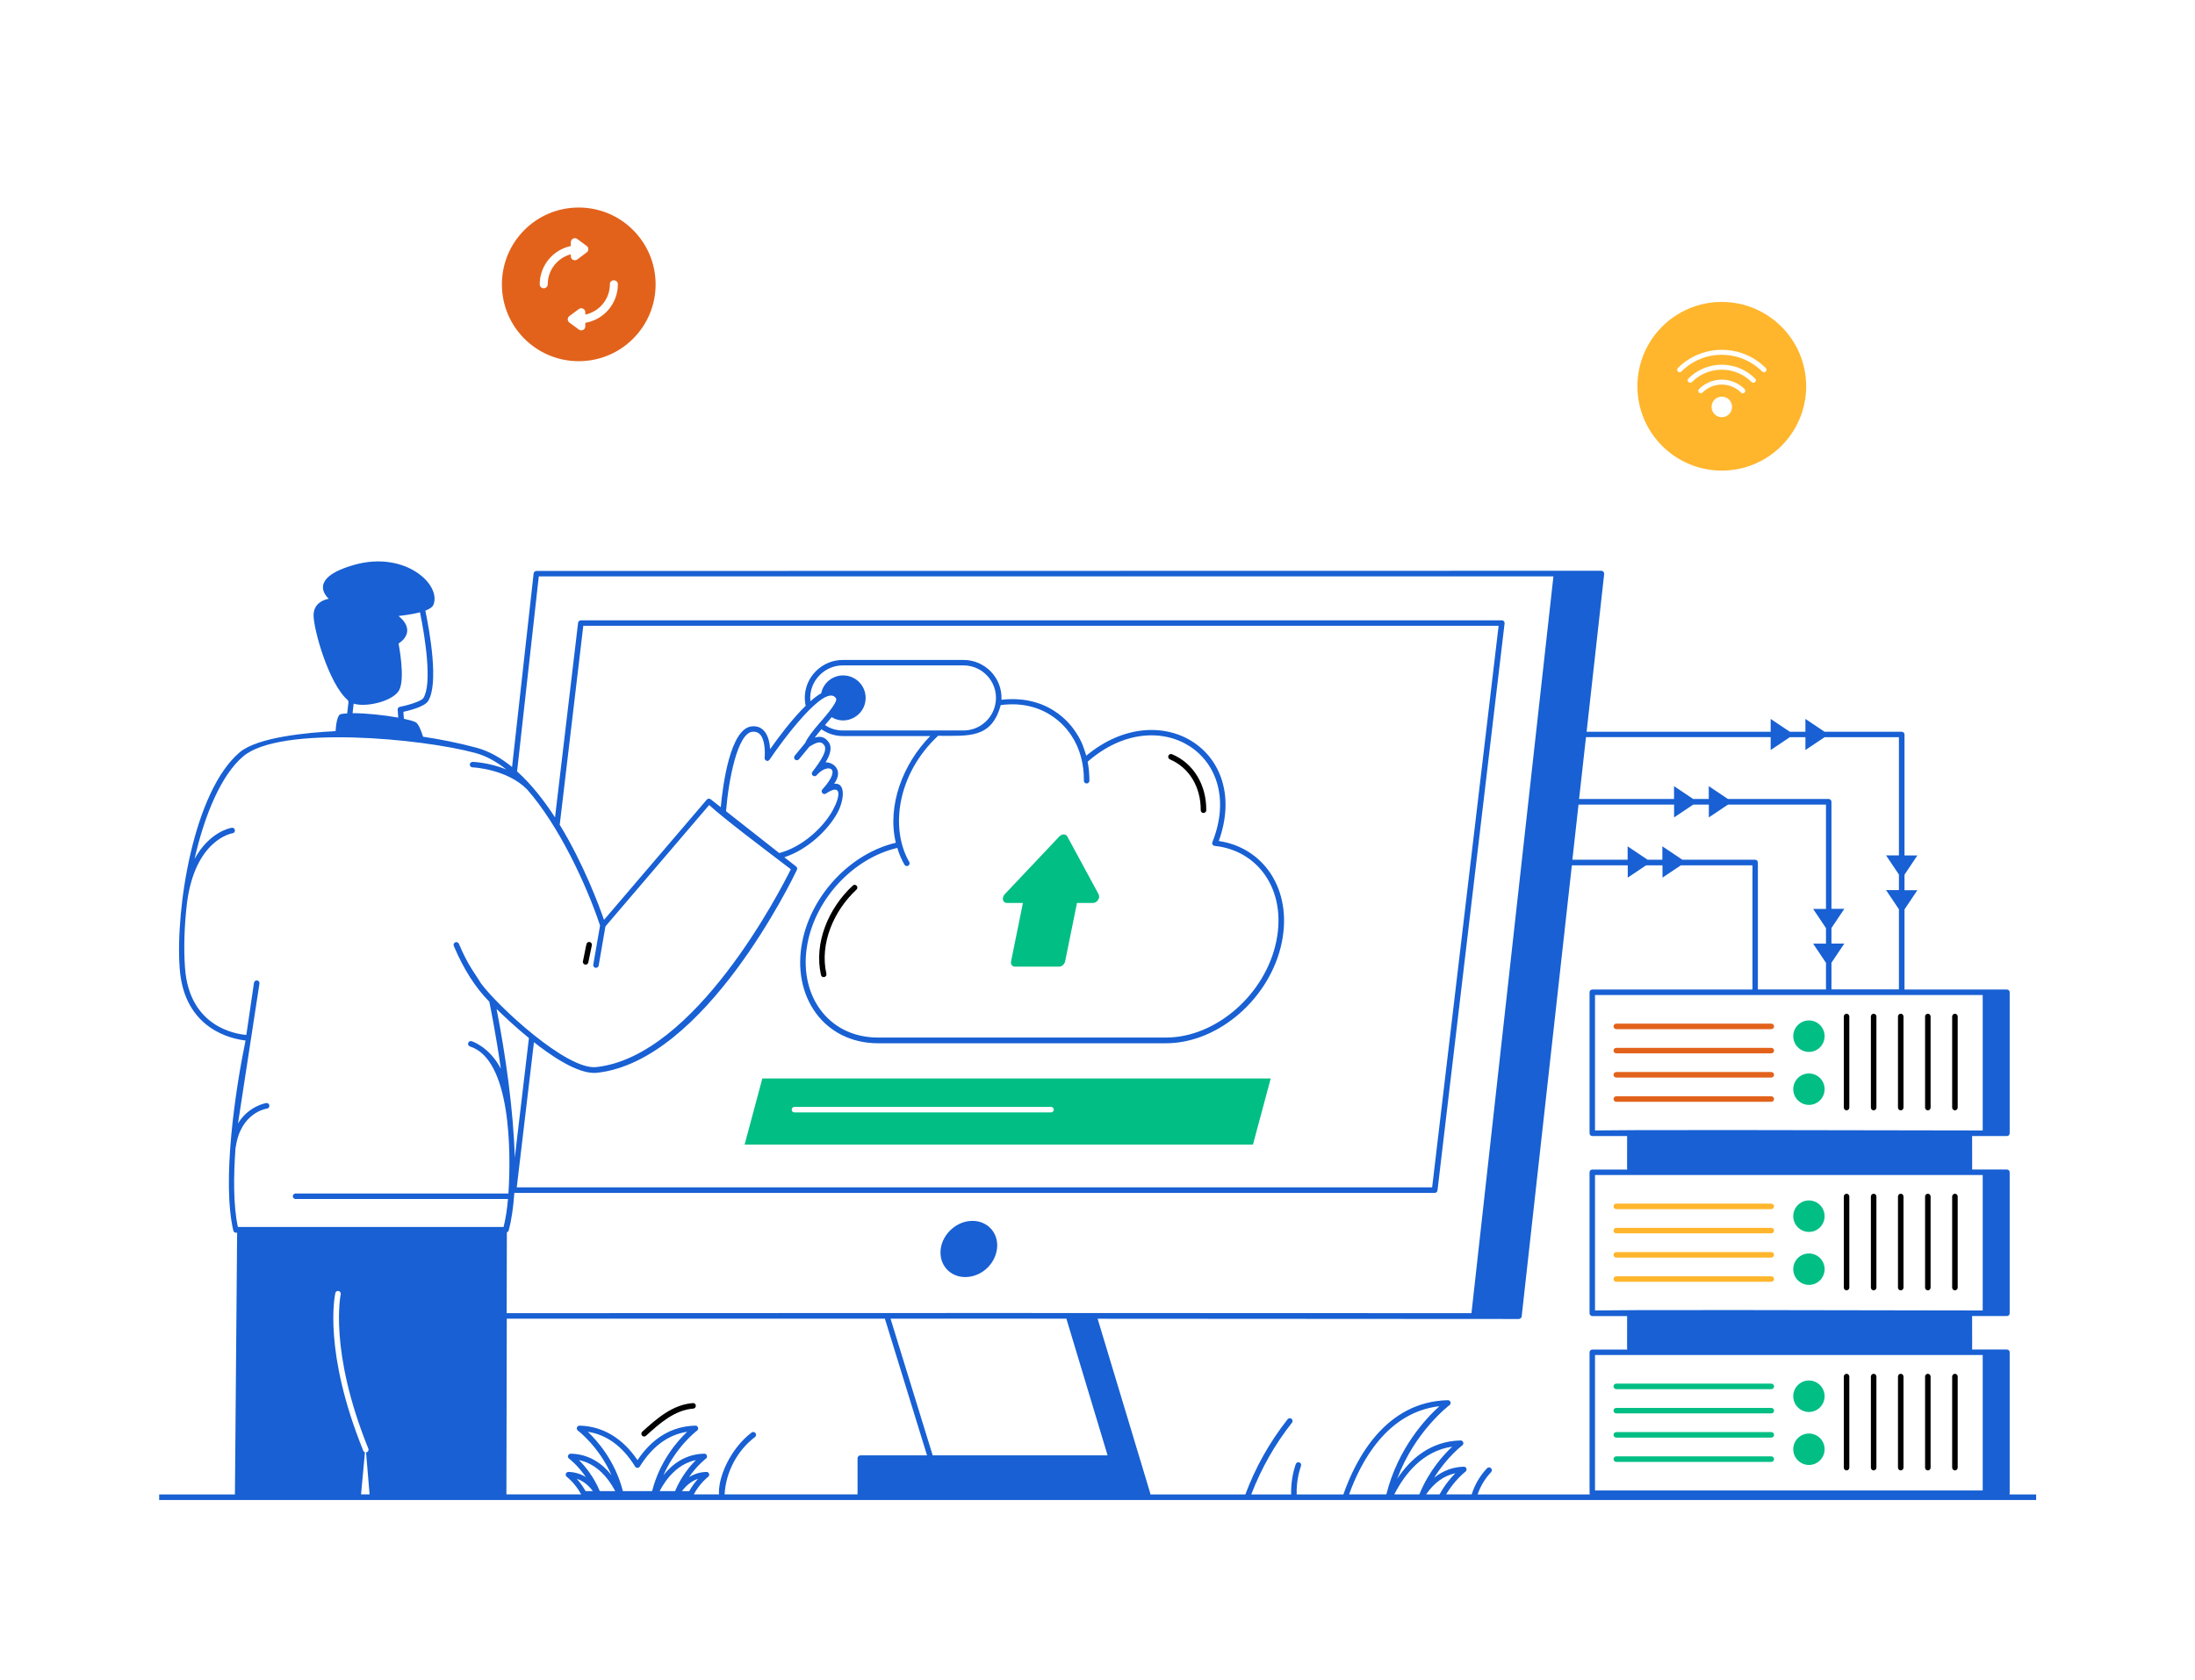 <?xml version="1.0" encoding="UTF-8"?>
<svg id="Layer_1" data-name="Layer 1" xmlns="http://www.w3.org/2000/svg" viewBox="0 0 350 268">
  <defs>
    <style>
      .cls-1 {
        fill: #00be84;
      }

      .cls-2 {
        fill: #1860d3;
      }

      .cls-3 {
        fill: #e2621b;
      }

      .cls-4 {
        fill: #ffb62d;
      }
    </style>
  </defs>
  <g id="_Cloud_Uploading" data-name=" Cloud Uploading">
    <g>
      <path class="cls-3" d="M92.28,57.61c6.78,0,12.26-5.49,12.26-12.25s-5.48-12.26-12.26-12.26-12.25,5.48-12.25,12.26,5.49,12.25,12.25,12.25ZM97.24,45.35c0-.86,1.28-.85,1.28,0,0,3.08-2.24,5.65-5.19,6.14v.56c0,.52-.61.83-1.02.52l-1.52-1.12c-.34-.25-.36-.76,0-1.04l1.52-1.12c.41-.3,1.02-.02,1.02.52v.37c2.24-.48,3.92-2.47,3.92-4.84ZM91.02,39.24v-.61c0-.51.58-.83,1.02-.52l1.51,1.12c.36.26.34.79,0,1.03l-1.51,1.13c-.45.31-1.02,0-1.02-.52v-.31c-2.12.56-3.68,2.49-3.68,4.79,0,.35-.29.63-.64.63s-.64-.28-.64-.63c0-3,2.13-5.52,4.96-6.11Z"/>
      <path class="cls-2" d="M320.42,238.35c.02-.05.03-.11.03-.17v-22.49c0-.25-.19-.44-.44-.44-.1,0-5.78,0-5.55,0,.02-.09,0-.22,0-5.34.09,0,5.91,0,5.55,0,.25,0,.44-.19.44-.44v-22.49c0-.25-.19-.44-.44-.44-.11,0-5.78,0-5.55,0,.02-.09,0-.39,0-5.34.09,0,5.91,0,5.55,0,.25,0,.44-.19.44-.44v-22.49c0-.24-.19-.44-.44-.44-3.45,0-11.76,0-16.33,0,0,0,0,0,0,0v-12.78l2.05-3.06h-2.05v-2.48l2.05-3.06h-2.05v-19.29c0-.24-.2-.44-.44-.44h-12.3l-3.06-2.05v2.05h-2.48l-3.06-2.05v2.05h-29.35l2.8-25.16c.02-.29-.19-.52-.47-.52-169.24.03-169.52.03-169.79.03-.22,0-.41.17-.44.39l-3.44,30.88c-1.76-1.44-3.64-2.53-5.65-3.07-2.92-.79-5.86-1.36-8.54-1.76-.26-.84-.72-2.11-1.23-2.34-.38-.17-1.03-.35-1.83-.52l-.08-1.11c1.03-.23,3.36-.82,3.93-1.7,1.76-2.74.27-11.09-.43-14.44.63-.24,1.12-.54,1.28-.91,1.34-3.25-4.5-8.64-12.52-6.42-8.02,2.23-4.15,5.44-4.15,5.44,0,0-2.43.3-2.43,2.62s2.44,10.97,5.45,13.54c.05.11.09.21.12.27l-.21,1.85c-.38.02-.73.05-1.01.11-.61.11-.79,1.89-.84,2.72-4.46.22-12.4.95-15.27,3.36-7.33,6.17-10.29,24.8-9.59,34.49.71,9.76,8.4,11.26,10.5,11.49-1.63,7.92-3.79,22.4-1.95,30.32.05.2.22.34.43.34h.18l-.35,41.75h-12.08v.88h299.29v-.88h-4.23ZM237.73,234.17c-.18-.17-.45-.16-.62.02-1.13,1.19-1.96,2.63-2.44,4.16h-4.08c1.39-2.33,3.06-3.6,3.08-3.62.36-.27.13-.82-.27-.79-1.75.04-3.34.65-4.71,1.75,2.06-3.33,4.44-5.12,4.47-5.15.34-.25.17-.79-.27-.79-4.83.12-8.04,2.99-10.11,6.13,2.8-7.56,8.29-11.72,8.35-11.76.36-.26.13-.81-.27-.79-9.96.24-14.68,9.38-16.65,15.03h-7.45c-.04-1.53.19-3.1.69-4.55.08-.23-.04-.48-.27-.56-.23-.08-.48.04-.56.27-.54,1.56-.78,3.19-.74,4.84h-6.36c1.58-4.12,3.75-7.97,6.49-11.44.15-.19.12-.47-.07-.62-.19-.15-.47-.12-.62.07-2.86,3.63-5.13,7.66-6.74,11.99h-15.15c.01-.24.38,1.21-8.41-28.02,10.68,0,50.8.03,67.15.04.24,0,.45-.18.47-.43l8-71.93h8.91v1.96l2.93-1.96h2.61v1.96l2.93-1.96h11.42v19.81s0,0,0,0h-25.54c-.24,0-.44.2-.44.44v22.49c0,.24.2.44.44.44h5.55c.01,5.26-.03,5.1.02,5.34h-5.57c-.24,0-.44.2-.44.44v22.49c0,.24.2.44.44.44h5.55c.01,5.25-.03,5.1.02,5.34h-5.57c-.24,0-.44.2-.44.44.01,24.01-.03,22.51.04,22.67h-17.89c.45-1.31,1.18-2.53,2.15-3.56.17-.18.16-.45-.02-.62ZM120.46,228.57c-.15-.19-.42-.23-.62-.08-3.48,2.65-5.38,7.3-5.19,9.86h-4.02c.97-1.8,2.27-2.78,2.28-2.79.36-.27.12-.82-.27-.79-1,.03-1.94.31-2.77.83,1.31-1.91,2.67-2.93,2.69-2.95.34-.25.16-.8-.27-.79-2.95.07-5.04,1.6-6.5,3.43,2.01-4.58,5.32-7.08,5.36-7.11.35-.26.14-.81-.27-.79-3.73.09-6.84,1.94-9.23,5.5-2.37-3.51-5.55-5.41-9.23-5.5-.44,0-.61.54-.27.79.04.03,3.34,2.53,5.36,7.11-1.46-1.84-3.55-3.36-6.5-3.43-.48.05-.59.56-.27.79.02.01,1.37,1.03,2.69,2.95-.84-.52-1.77-.8-2.77-.83-.43-.01-.62.54-.27.79.01.01,1.3.98,2.28,2.79h-11.92l.06-28.02h60.29l6.72,21.8h-10.61c-.27,0-.47.21-.47.47v5.72s0,.02,0,.03h-21.2s0,0,0,0c.2-3.56,2.01-6.99,4.85-9.15.19-.15.23-.42.08-.62ZM94.53,237.83h-1.16c-.46-.82-.96-1.47-1.4-1.96.98.32,1.83.98,2.56,1.96ZM92.31,232.88c2.85.6,4.68,2.85,5.79,4.95h-2.46c-.98-2.33-2.37-4-3.33-4.95ZM103.97,237.83h-4.65c-1.23-4.8-4.05-8-5.59-9.46,3.03.47,5.56,2.33,7.54,5.54.17.28.58.28.75,0,1.99-3.21,4.52-5.07,7.55-5.54-1.55,1.46-4.36,4.66-5.59,9.46ZM107.64,237.83h-2.46c1.11-2.1,2.94-4.35,5.79-4.95-.96.95-2.35,2.62-3.33,4.95ZM111.3,235.88c-.44.48-.95,1.14-1.4,1.96h-1.16c.73-.98,1.58-1.64,2.56-1.96ZM113.31,127.48c-.19-.15-.45-.12-.61.06-1.68,1.97,6.08-7.11-16.39,19.18-.77-2.23-3.24-8.91-7.06-15.17l3.76-31.74h145.95l-10.6,89.57H82.4l2.74-23.15c2.39,1.89,7,5.21,10.04,4.88,17.27-1.86,31.3-31.13,31.89-32.37.09-.18.04-.41-.13-.54l-1.88-1.47c3.69-1.19,6.99-4.35,8.47-7.08,1.09-2.02,1.38-4.88-.52-4.64,1.62-2.29-.33-3.51-1.37-3.41.75-1.25,1.11-2.42.45-3.29-.64-.86-1.41-.91-2.18-.65.31-.42.68-.88,1.07-1.34.99.69,2.18,1.08,3.4,1.08h13.95c-4.3,4.38-6.92,11.01-5.49,17.02-7.16,1.69-13.39,8.22-14.9,15.7-1.79,8.82,3.48,16.28,12.08,16.28h45.91c8.38,0,16.66-7.23,18.46-16.11,1.72-8.46-2.95-15.11-10.05-16.15,5.17-14.35-9.34-23.41-21.13-13.61-.38-1.15-.6-2.14-1.68-3.75-.09-.07-3.44-6.11-11.84-5.17.16-3.52-2.66-6.35-6.05-6.35h-19.24c-1.62,0-3.14.63-4.29,1.78-1.41,1.41-2.09,3.44-1.64,5.53-2.22,2.16-4.46,5.2-5.67,6.92-.06-.99-.3-2.24-1.03-2.99-.49-.5-1.11-.72-1.87-.65-3.49.29-4.66,9.53-4.97,12.9l-1.6-1.26s0,0,0,0h0ZM122.19,121.34c.19.07.4,0,.52-.17,1.77-2.67,8.92-12.43,10.6-9.78.38.59-2.23,3.47-2.73,4.05,0,0,0,0,0,0-.92,1.08-1.81,2.16-2.18,3.05l-1.68,2.05c-.15.19-.13.47.06.62.19.15.46.13.62-.06l1.66-2.01c1.46-.92,1.92-.81,2.35-.25.61.81-.54,2.53-1.87,4.26-.15.19-.11.46.07.61.19.15.46.12.61-.06,1.6-1.9,4.28-1.44.91,2.26-.35.38.14.95.57.66,2.54-1.7,2.34.36,1.09,2.66-1.47,2.71-4.85,5.88-8.54,6.83l-8.48-6.67c.4-5,1.83-12.48,4.22-12.68.48-.04.87.09,1.17.39.86.88.84,3.02.76,3.77-.02.2.1.39.29.46ZM129.22,111.84c-.16-1.52.37-3.05,1.5-4.18.98-.98,2.29-1.53,3.67-1.53h19.24c3.32,0,5.84,3.11,5.03,6.41-.5,2.16-2.49,3.97-5.03,3.97h-19.24c-1.03,0-2.01-.29-2.84-.86.35-.41.73-.85,1.06-1.26,2.35,1.44,5.42-.28,5.42-3.07,0-1.99-1.61-3.59-3.59-3.59-1.73,0-3.17,1.22-3.5,2.86-.11.06-.21.11-.32.18-.52.33-1.3.99-1.39,1.07ZM170.8,117.26c1.43,2.14,2.06,4.68,2.03,7.26,0,.3.22.44.44.44.22,0,.43-.15.44-.44,0-1.05-.1-2.07-.28-3.03,11.37-9.92,25.37-.92,19.89,12.83-.11.27.07.57.36.6,6.9.71,11.5,7.01,9.84,15.17-1.72,8.49-9.61,15.4-17.6,15.4h-45.91c-8.07,0-12.88-6.98-11.21-15.23,1.45-7.17,7.42-13.41,14.28-15.02.28.95.66,1.85,1.14,2.68.12.21.39.28.6.16.21-.12.28-.39.16-.6-3.06-5.3-1.97-13.98,4.6-20.12,4.85-.01,8.52.5,9.99-4.9,7.87-1.02,11.12,4.71,11.21,4.77ZM82.08,184.6c-.2-7.41-1.47-16.4-2.9-23.67,1.11,1.09,2.99,2.87,5.16,4.64l-2.25,19.02ZM170.04,210.33l6.57,21.8h-27.89l-6.72-21.8h28.04ZM270,128.33h2.48v2.05l3.06-2.05h15.62v16.64h-2.05l2.05,3.06v2.48h-2.05l2.05,3.06v4.25s0,0,0,0h-10.86s0,0,0,0v-20.25c0-.24-.2-.44-.44-.44h-11.59l-3.2-2.14v2.14h-2.35l-3.19-2.14v2.14h-8.81l.98-8.8h15.24v2.05l3.06-2.05ZM316.15,158.7v21.61c-69.62-.15-55.73,0-61.82,0v-21.61h61.82ZM316.15,187.41v21.61c-69.62-.15-55.73,0-61.82,0v-21.61h61.82ZM316.15,216.12v21.61h-61.82v-21.61h61.82ZM282.34,117.58v2.05l3.06-2.05h2.48v2.05l3.06-2.05h11.85v18.85h-2.05l2.05,3.06v2.48h-2.05l2.05,3.06v12.78s0,0,0,0h-10.76s0,0,0,0v-4.25l2.05-3.06h-2.05v-2.48l2.05-3.06h-2.05v-17.08c0-.24-.2-.44-.44-.44h-16.06l-3.06-2.05v2.05h-2.48l-3.06-2.05v2.05h-15.14l1.1-9.87h29.45ZM85.92,91.93h161.78l-13.07,117.52c-128.58-.03-25.34-.04-153.84,0l.03-12.89c.13-.05.24-.14.28-.27.48-1.75.76-3.81.91-6.02h146.76c.22,0,.41-.17.44-.39l10.7-90.45c.03-.26-.17-.49-.44-.49H92.62c-.22,0-.41.17-.44.39l-3.68,31.05c-1.68-2.6-3.72-5.25-6.05-7.34l3.46-31.09ZM56.4,112.23c2.01.64,6.26-.39,7.23-2.12,1.04-1.85-.08-7.47-.08-7.47,0,0,3.12-1.79,0-4.4,0,0,1.85-.16,3.42-.58.83,4.04,1.97,11.46.53,13.69-.3.46-2.17,1.08-3.74,1.39-.22.04-.37.24-.35.47l.09,1.25c-2.21-.4-5.14-.71-7.28-.71l.17-1.52ZM37.6,182.93c.77-5.43,4.79-6.09,4.98-6.11.24-.03.41-.26.37-.5-.03-.24-.25-.42-.49-.38-.04,0-2.79.43-4.51,3.25,0-.09,3.41-22.22,3.42-22.31.04-.24-.13-.46-.37-.5-.24-.04-.46.13-.5.37l-1.22,8.32c-1.79-.15-9.1-1.33-9.78-10.69-.24-3.28-.09-6.95.33-10.48,1.33-9.9,7-10.96,7.26-11,.57-.09.44-.96-.14-.87-.21.03-3.56.63-5.93,4.98,1.6-7.08,4.3-13.47,7.77-16.38,5.93-4.99,28.48-2.84,36.98-.54,1.75.47,3.41,1.41,4.97,2.64-2.69-1.1-5.2-1.21-5.38-1.21-.22,0-.45.18-.45.42,0,.24.18.45.42.45.06,0,5.46.24,8.71,3.51,5.03,5.73,9.44,15.1,11.64,21.72l-1.08,6.24c-.05.27.16.51.43.51.21,0,.4-.15.43-.37l1.08-6.24c1.69-1.98-6.13,7.17,16.54-19.36,2.37,2.2,8.9,7.1,13.02,10.24-1.59,3.22-15.2,29.86-31.04,31.56-4.65.5-15.63-9.64-18.38-13.37-.98-1.66-1.97-2.66-3.51-6.3-.1-.22-.35-.33-.58-.23-.22.09-.33.35-.23.58,1.57,3.7,3.42,6.61,5.66,8.89.15.73,1.04,5.07,1.84,10.69-1.8-3.44-4.48-4.33-4.66-4.39-.23-.07-.48.06-.55.29-.07.23.06.48.29.55,6.5,2.04,6.58,16.71,6.13,23.45h-33.94c-.24,0-.44.2-.44.44s.2.44.44.44h33.87c-.14,1.62-.37,3.13-.7,4.46-6.68,0-42.28,0-42.37,0-.74-3.48-.71-8.16-.36-12.79ZM57.92,231.38c-6.43-15.87-4.53-24.76-4.45-25.13.05-.24.28-.4.53-.33.23.05.38.29.33.53-.02.09-1.91,9.02,4.4,24.6.13.3-.11.6-.36.6l.56,6.7h-1.36l.62-6.71c-.11-.04-.22-.13-.27-.26ZM215.12,238.35c1.86-5.18,6.04-13.1,14.4-14.06-2.07,1.86-6.6,6.63-8.46,14.06h-5.94ZM231.56,230.74c-1.35,1.27-3.7,3.83-5.24,7.61h-3.99c1.68-3.29,4.55-6.92,9.23-7.61ZM227.4,238.35c1.28-1.85,2.84-2.98,4.66-3.37-.72.72-1.68,1.85-2.51,3.37h-2.15Z"/>
      <path class="cls-2" d="M155.05,194.73c-2.43,0-4.69,1.98-5.04,4.41-.36,2.56,1.45,4.55,3.9,4.55s4.68-1.9,5.05-4.41c.37-2.5-1.4-4.55-3.9-4.55Z"/>
      <path d="M186.54,121.12c3.07,1.3,4.95,4.41,4.92,8.11,0,.24.19.44.44.44h0c.24,0,.44-.19.44-.44.04-4.07-2.05-7.49-5.45-8.93-.23-.09-.48,0-.58.23-.1.22,0,.48.23.58Z"/>
      <path d="M135.97,141.26c-3.94,3.65-6.2,9.23-5.06,14.25.05.23.28.39.53.33.24-.05.39-.29.33-.53-1.08-4.75,1.13-10.01,4.8-13.42.18-.17.19-.44.02-.62-.17-.18-.44-.19-.62-.02Z"/>
      <path class="cls-1" d="M160.56,144.02h2.55l-1.89,9.31c-.1.47.18.85.63.85h7.02c.44,0,.87-.38.97-.85l1.89-9.31h2.55c.66,0,1.2-.81.9-1.38l-5-9.23c-.26-.45-.87-.4-1.26,0l-8.72,9.23c-.52.58-.31,1.38.35,1.38Z"/>
      <path class="cls-3" d="M257.72,164.15h24.72c.24,0,.44-.2.44-.44s-.2-.44-.44-.44h-24.72c-.24,0-.44.2-.44.44s.2.44.44.44Z"/>
      <path class="cls-3" d="M257.72,168.01h24.72c.24,0,.44-.2.44-.44s-.2-.44-.44-.44h-24.72c-.24,0-.44.2-.44.44s.2.44.44.44Z"/>
      <path class="cls-3" d="M257.72,171.87h24.72c.24,0,.44-.2.44-.44s-.2-.44-.44-.44h-24.72c-.24,0-.44.2-.44.44s.2.44.44.44Z"/>
      <path class="cls-3" d="M257.72,175.74h24.72c.24,0,.44-.2.44-.44s-.2-.44-.44-.44h-24.72c-.24,0-.44.2-.44.44s.2.44.44.44Z"/>
      <path d="M307.4,177.1c.24,0,.44-.2.44-.44v-14.53c0-.24-.2-.44-.44-.44s-.44.2-.44.44v14.53c0,.24.2.44.44.44Z"/>
      <path d="M303.08,177.1c.24,0,.44-.2.44-.44v-14.53c0-.24-.2-.44-.44-.44s-.44.2-.44.44v14.53c0,.24.2.44.44.44Z"/>
      <path d="M298.76,177.1c.24,0,.44-.2.44-.44v-14.53c0-.24-.2-.44-.44-.44s-.44.2-.44.44v14.53c0,.24.2.44.44.44Z"/>
      <path d="M294.44,177.1c.24,0,.44-.2.44-.44v-14.53c0-.24-.2-.44-.44-.44s-.44.2-.44.44v14.53c0,.24.2.44.44.44Z"/>
      <path d="M311.72,177.1c.24,0,.44-.2.44-.44v-14.53c0-.24-.2-.44-.44-.44s-.44.2-.44.44v14.53c0,.24.2.44.44.44Z"/>
      <path class="cls-4" d="M257.72,192.86h24.72c.24,0,.44-.2.44-.44s-.2-.44-.44-.44h-24.72c-.24,0-.44.2-.44.44s.2.44.44.44Z"/>
      <path class="cls-4" d="M257.72,196.72h24.72c.24,0,.44-.2.44-.44s-.2-.44-.44-.44h-24.72c-.24,0-.44.2-.44.44s.2.44.44.44Z"/>
      <path class="cls-4" d="M257.72,200.59h24.72c.24,0,.44-.2.44-.44s-.2-.44-.44-.44h-24.72c-.24,0-.44.2-.44.44s.2.44.44.44Z"/>
      <path class="cls-4" d="M257.72,204.45h24.72c.24,0,.44-.2.44-.44s-.2-.44-.44-.44h-24.72c-.24,0-.44.2-.44.44s.2.44.44.44Z"/>
      <path d="M307.4,205.81c.24,0,.44-.2.44-.44v-14.53c0-.24-.2-.44-.44-.44s-.44.2-.44.44v14.53c0,.24.2.44.44.44Z"/>
      <path d="M303.08,205.81c.24,0,.44-.2.44-.44v-14.53c0-.24-.2-.44-.44-.44s-.44.2-.44.44v14.53c0,.24.2.44.44.44Z"/>
      <path d="M298.76,205.81c.24,0,.44-.2.44-.44v-14.53c0-.24-.2-.44-.44-.44s-.44.2-.44.44v14.53c0,.24.2.44.44.44Z"/>
      <path d="M294.44,205.81c.24,0,.44-.2.44-.44v-14.53c0-.24-.2-.44-.44-.44s-.44.2-.44.44v14.53c0,.24.2.44.44.44Z"/>
      <path d="M311.72,205.81c.24,0,.44-.2.44-.44v-14.53c0-.24-.2-.44-.44-.44s-.44.2-.44.44v14.53c0,.24.2.44.44.44Z"/>
      <path class="cls-1" d="M257.72,221.57h24.72c.24,0,.44-.2.44-.44s-.2-.44-.44-.44h-24.72c-.24,0-.44.2-.44.44s.2.44.44.44Z"/>
      <path class="cls-1" d="M257.72,225.44h24.72c.24,0,.44-.2.44-.44s-.2-.44-.44-.44h-24.72c-.24,0-.44.2-.44.44s.2.44.44.44Z"/>
      <path class="cls-1" d="M257.72,229.3h24.72c.24,0,.44-.2.44-.44s-.2-.44-.44-.44h-24.72c-.24,0-.44.2-.44.44s.2.44.44.44Z"/>
      <path class="cls-1" d="M257.72,233.17h24.72c.24,0,.44-.2.44-.44s-.2-.44-.44-.44h-24.72c-.24,0-.44.2-.44.44s.2.44.44.44Z"/>
      <path d="M307.4,234.53c.24,0,.44-.2.44-.44v-14.53c0-.24-.2-.44-.44-.44s-.44.2-.44.44v14.53c0,.24.2.44.44.44Z"/>
      <path d="M303.08,234.53c.24,0,.44-.2.44-.44v-14.53c0-.24-.2-.44-.44-.44s-.44.2-.44.44v14.53c0,.24.2.44.44.44Z"/>
      <path d="M298.76,234.53c.24,0,.44-.2.44-.44v-14.53c0-.24-.2-.44-.44-.44s-.44.2-.44.44v14.53c0,.24.2.44.44.44Z"/>
      <path d="M294.44,234.53c.24,0,.44-.2.44-.44v-14.53c0-.24-.2-.44-.44-.44s-.44.2-.44.44v14.53c0,.24.2.44.44.44Z"/>
      <path d="M311.72,234.53c.24,0,.44-.2.44-.44v-14.53c0-.24-.2-.44-.44-.44s-.44.2-.44.44v14.53c0,.24.2.44.44.44Z"/>
      <path class="cls-1" d="M288.44,176.23c1.38,0,2.5-1.12,2.5-2.51s-1.12-2.5-2.5-2.5-2.5,1.12-2.5,2.5,1.12,2.51,2.5,2.51Z"/>
      <path class="cls-1" d="M288.44,167.78c1.38,0,2.5-1.12,2.5-2.51s-1.12-2.51-2.5-2.51-2.5,1.13-2.5,2.51,1.12,2.51,2.5,2.51Z"/>
      <path class="cls-1" d="M288.44,204.94c1.38,0,2.5-1.12,2.5-2.51s-1.12-2.5-2.5-2.5-2.5,1.12-2.5,2.5,1.12,2.51,2.5,2.51Z"/>
      <path class="cls-1" d="M288.44,196.49c1.38,0,2.5-1.12,2.5-2.51s-1.12-2.51-2.5-2.51-2.5,1.13-2.5,2.51,1.12,2.51,2.5,2.51Z"/>
      <path class="cls-1" d="M288.44,233.66c1.38,0,2.5-1.12,2.5-2.51s-1.12-2.5-2.5-2.5-2.5,1.12-2.5,2.5,1.12,2.51,2.5,2.51Z"/>
      <ellipse class="cls-1" cx="288.44" cy="222.7" rx="2.5" ry="2.51"/>
      <path class="cls-1" d="M118.73,182.56h81.06l2.83-10.55h-81.06l-2.83,10.55ZM126.68,176.55h40.91c.24,0,.44.2.44.44s-.2.44-.44.44h-40.91c-.25,0-.44-.19-.44-.44s.19-.44.44-.44Z"/>
      <path class="cls-4" d="M274.54,75.06c7.43,0,13.46-6.02,13.46-13.45s-6.03-13.45-13.46-13.45-13.45,6.02-13.45,13.45,6.03,13.45,13.45,13.45ZM275.71,66.06c-.62.63-1.68.66-2.32,0-.63-.63-.63-1.67,0-2.32.64-.63,1.68-.63,2.32,0,.63.64.63,1.68,0,2.32ZM278.18,62.62c-.15.15-.4.16-.56,0-1.67-1.69-4.45-1.72-6.15,0-.16.15-.41.15-.56,0-.16-.16-.16-.4,0-.56,2-2,5.24-2.02,7.27,0,.15.16.15.4,0,.56ZM279.86,60.94c-.17.16-.41.14-.56,0-2.6-2.62-6.87-2.65-9.52,0-.15.15-.4.15-.56,0-.16-.16-.16-.41,0-.56,2.95-2.95,7.7-2.94,10.64,0,.16.16.16.4,0,.56ZM267.54,58.7c3.84-3.84,10.12-3.9,14.01,0,.16.15.16.4,0,.56-.13.14-.38.17-.56,0-3.54-3.54-9.31-3.58-12.89,0-.15.16-.4.16-.56,0-.15-.15-.15-.4,0-.56Z"/>
      <path d="M110.49,223.79c-3.24.25-5.75,2.45-8.08,4.57-.18.16-.19.44-.03.62.16.18.44.19.62.03,2.16-1.96,4.56-4.11,7.55-4.34.24-.02.42-.23.4-.47-.02-.24-.22-.45-.47-.4Z"/>
      <path d="M93.38,153.86c.2,0,.39-.14.43-.35l.56-2.74c.05-.24-.1-.47-.34-.52-.24-.05-.47.1-.52.34l-.56,2.74c-.06.27.15.53.43.53Z"/>
    </g>
  </g>
</svg>